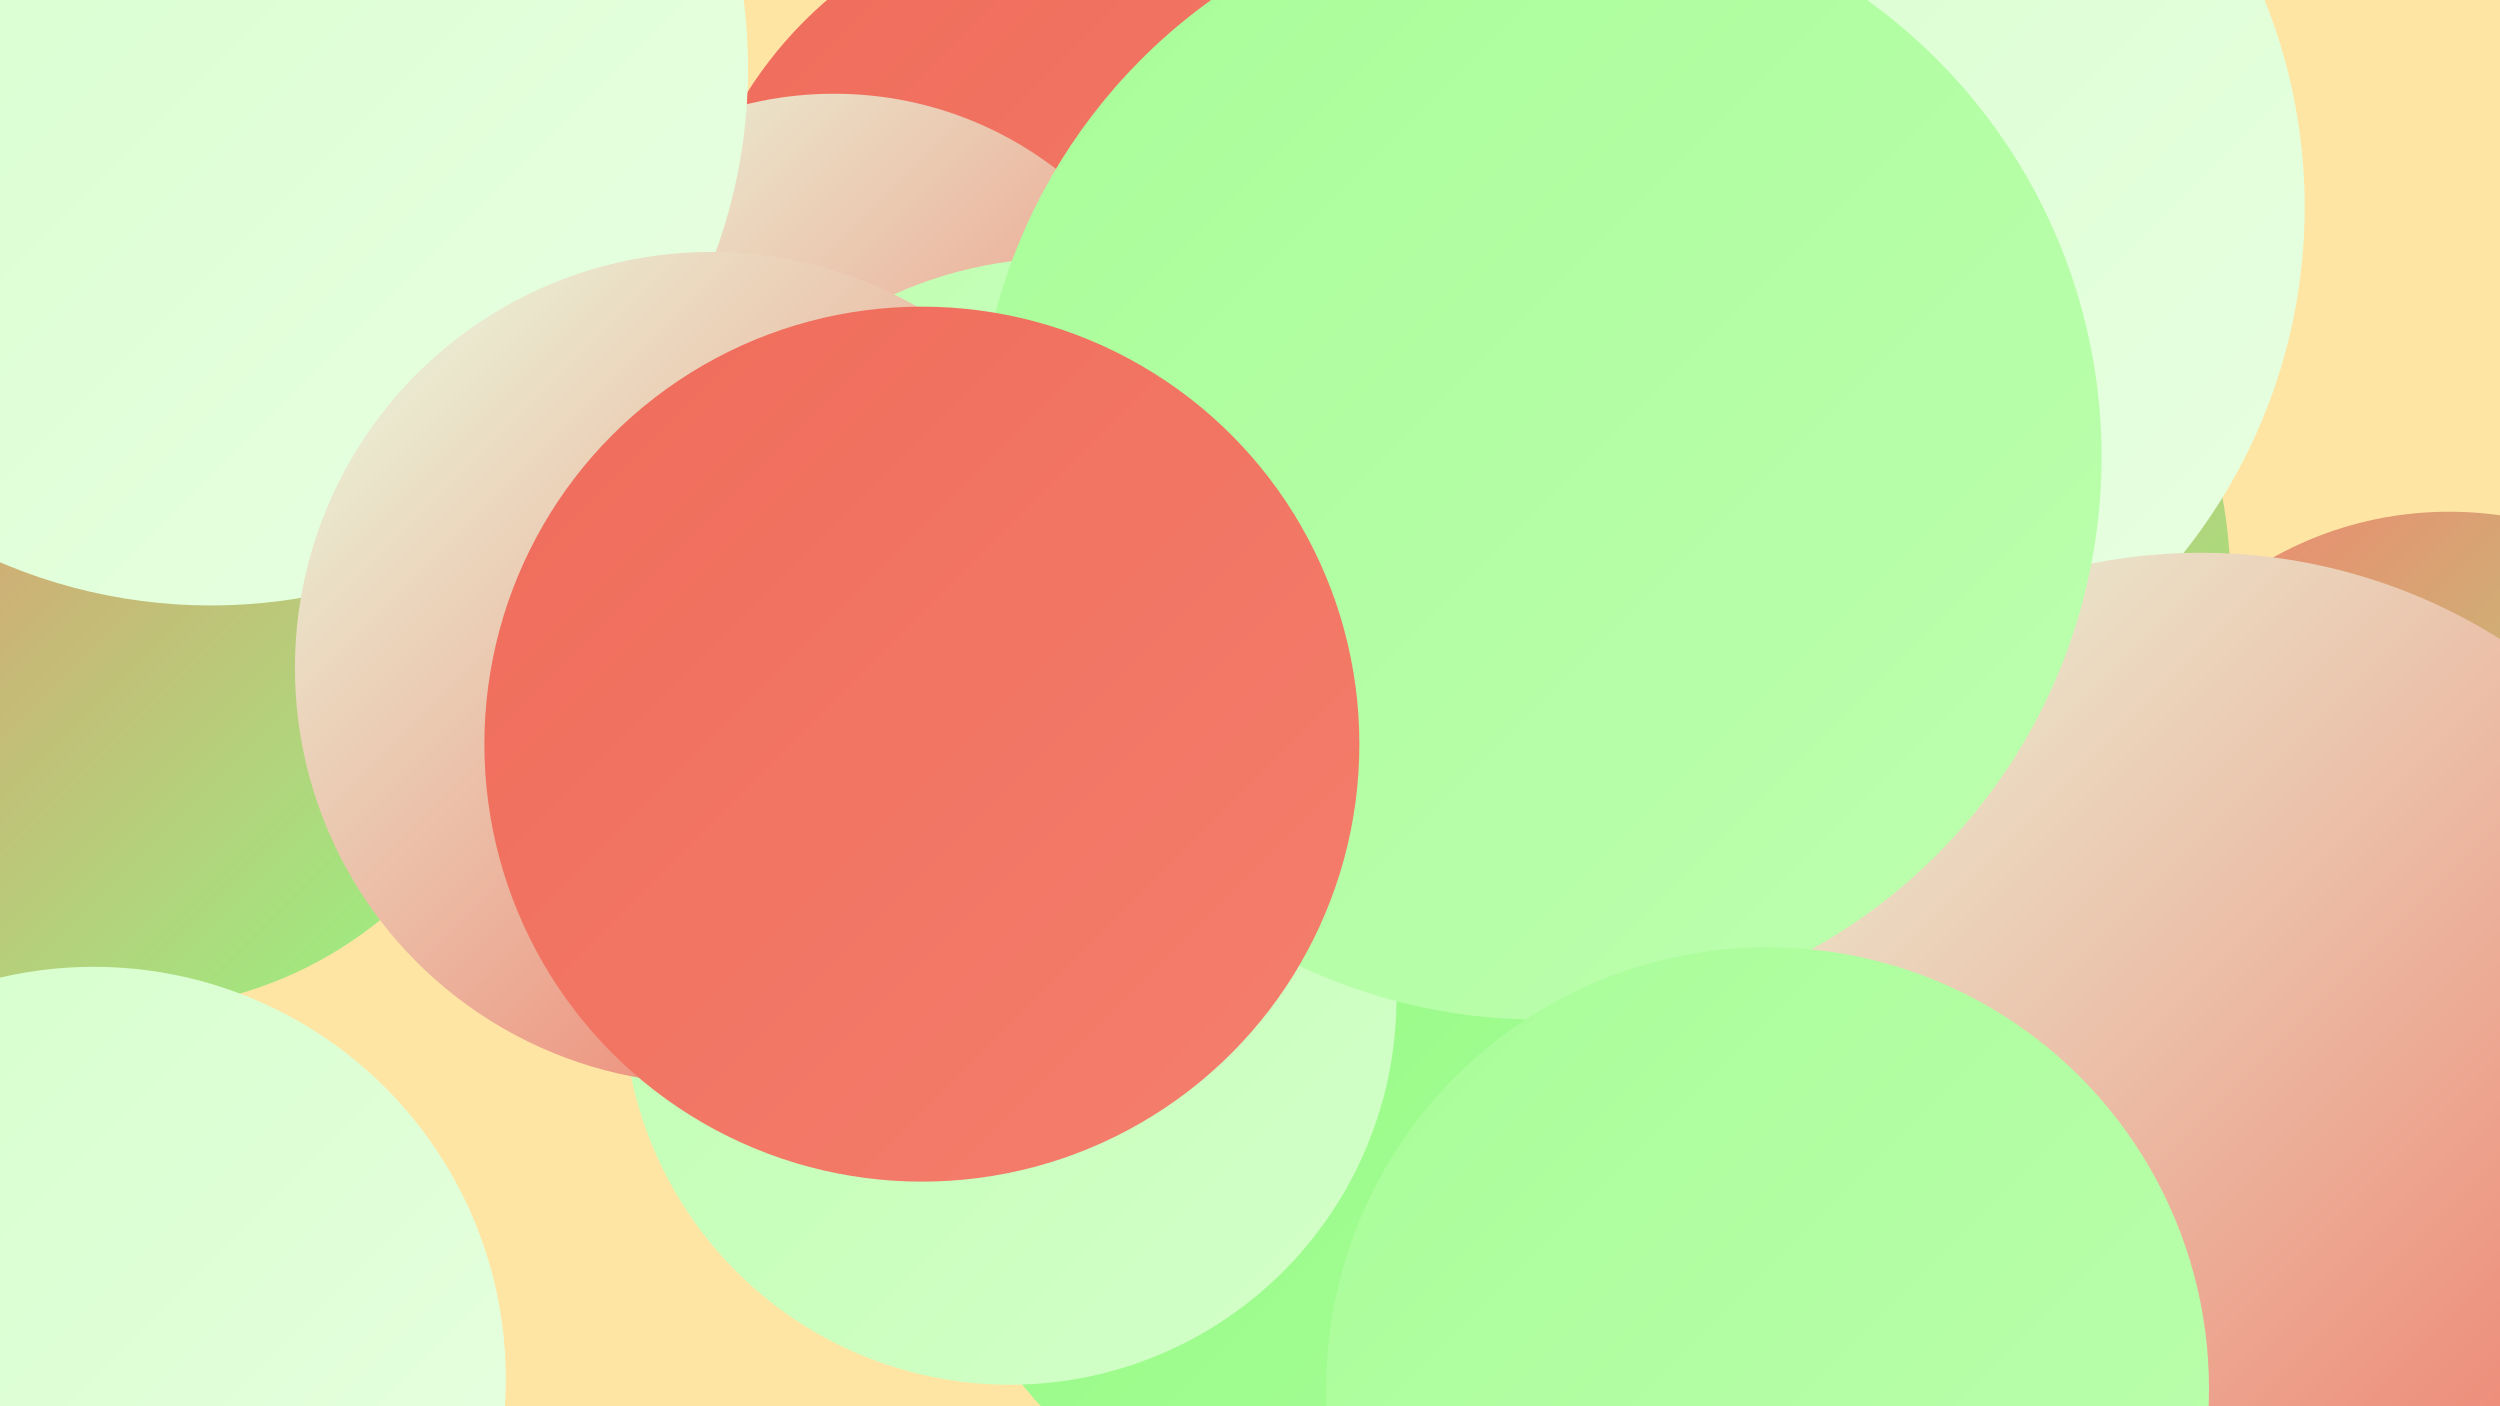 <?xml version="1.0" encoding="UTF-8"?><svg width="1280" height="720" xmlns="http://www.w3.org/2000/svg"><defs><linearGradient id="grad0" x1="0%" y1="0%" x2="100%" y2="100%"><stop offset="0%" style="stop-color:#ef6b5a;stop-opacity:1" /><stop offset="100%" style="stop-color:#f57f6d;stop-opacity:1" /></linearGradient><linearGradient id="grad1" x1="0%" y1="0%" x2="100%" y2="100%"><stop offset="0%" style="stop-color:#f57f6d;stop-opacity:1" /><stop offset="100%" style="stop-color:#93fa82;stop-opacity:1" /></linearGradient><linearGradient id="grad2" x1="0%" y1="0%" x2="100%" y2="100%"><stop offset="0%" style="stop-color:#93fa82;stop-opacity:1" /><stop offset="100%" style="stop-color:#a8fd98;stop-opacity:1" /></linearGradient><linearGradient id="grad3" x1="0%" y1="0%" x2="100%" y2="100%"><stop offset="0%" style="stop-color:#a8fd98;stop-opacity:1" /><stop offset="100%" style="stop-color:#beffb0;stop-opacity:1" /></linearGradient><linearGradient id="grad4" x1="0%" y1="0%" x2="100%" y2="100%"><stop offset="0%" style="stop-color:#beffb0;stop-opacity:1" /><stop offset="100%" style="stop-color:#d4ffca;stop-opacity:1" /></linearGradient><linearGradient id="grad5" x1="0%" y1="0%" x2="100%" y2="100%"><stop offset="0%" style="stop-color:#d4ffca;stop-opacity:1" /><stop offset="100%" style="stop-color:#e9ffe3;stop-opacity:1" /></linearGradient><linearGradient id="grad6" x1="0%" y1="0%" x2="100%" y2="100%"><stop offset="0%" style="stop-color:#e9ffe3;stop-opacity:1" /><stop offset="100%" style="stop-color:#ef6b5a;stop-opacity:1" /></linearGradient></defs><rect width="1280" height="720" fill="#ffe5a4" /><circle cx="831" cy="2" r="185" fill="url(#grad5)" /><circle cx="691" cy="163" r="275" fill="url(#grad3)" /><circle cx="966" cy="545" r="281" fill="url(#grad1)" /><circle cx="1254" cy="447" r="185" fill="url(#grad1)" /><circle cx="65" cy="311" r="206" fill="url(#grad1)" /><circle cx="901" cy="299" r="241" fill="url(#grad1)" /><circle cx="714" cy="555" r="245" fill="url(#grad2)" /><circle cx="561" cy="160" r="211" fill="url(#grad0)" /><circle cx="896" cy="106" r="284" fill="url(#grad5)" /><circle cx="427" cy="235" r="187" fill="url(#grad6)" /><circle cx="545" cy="345" r="213" fill="url(#grad4)" /><circle cx="1242" cy="664" r="195" fill="url(#grad3)" /><circle cx="1127" cy="570" r="287" fill="url(#grad6)" /><circle cx="517" cy="511" r="198" fill="url(#grad4)" /><circle cx="108" cy="35" r="275" fill="url(#grad5)" /><circle cx="788" cy="234" r="288" fill="url(#grad3)" /><circle cx="48" cy="706" r="211" fill="url(#grad5)" /><circle cx="905" cy="711" r="226" fill="url(#grad3)" /><circle cx="364" cy="342" r="213" fill="url(#grad6)" /><circle cx="472" cy="381" r="224" fill="url(#grad0)" /></svg>